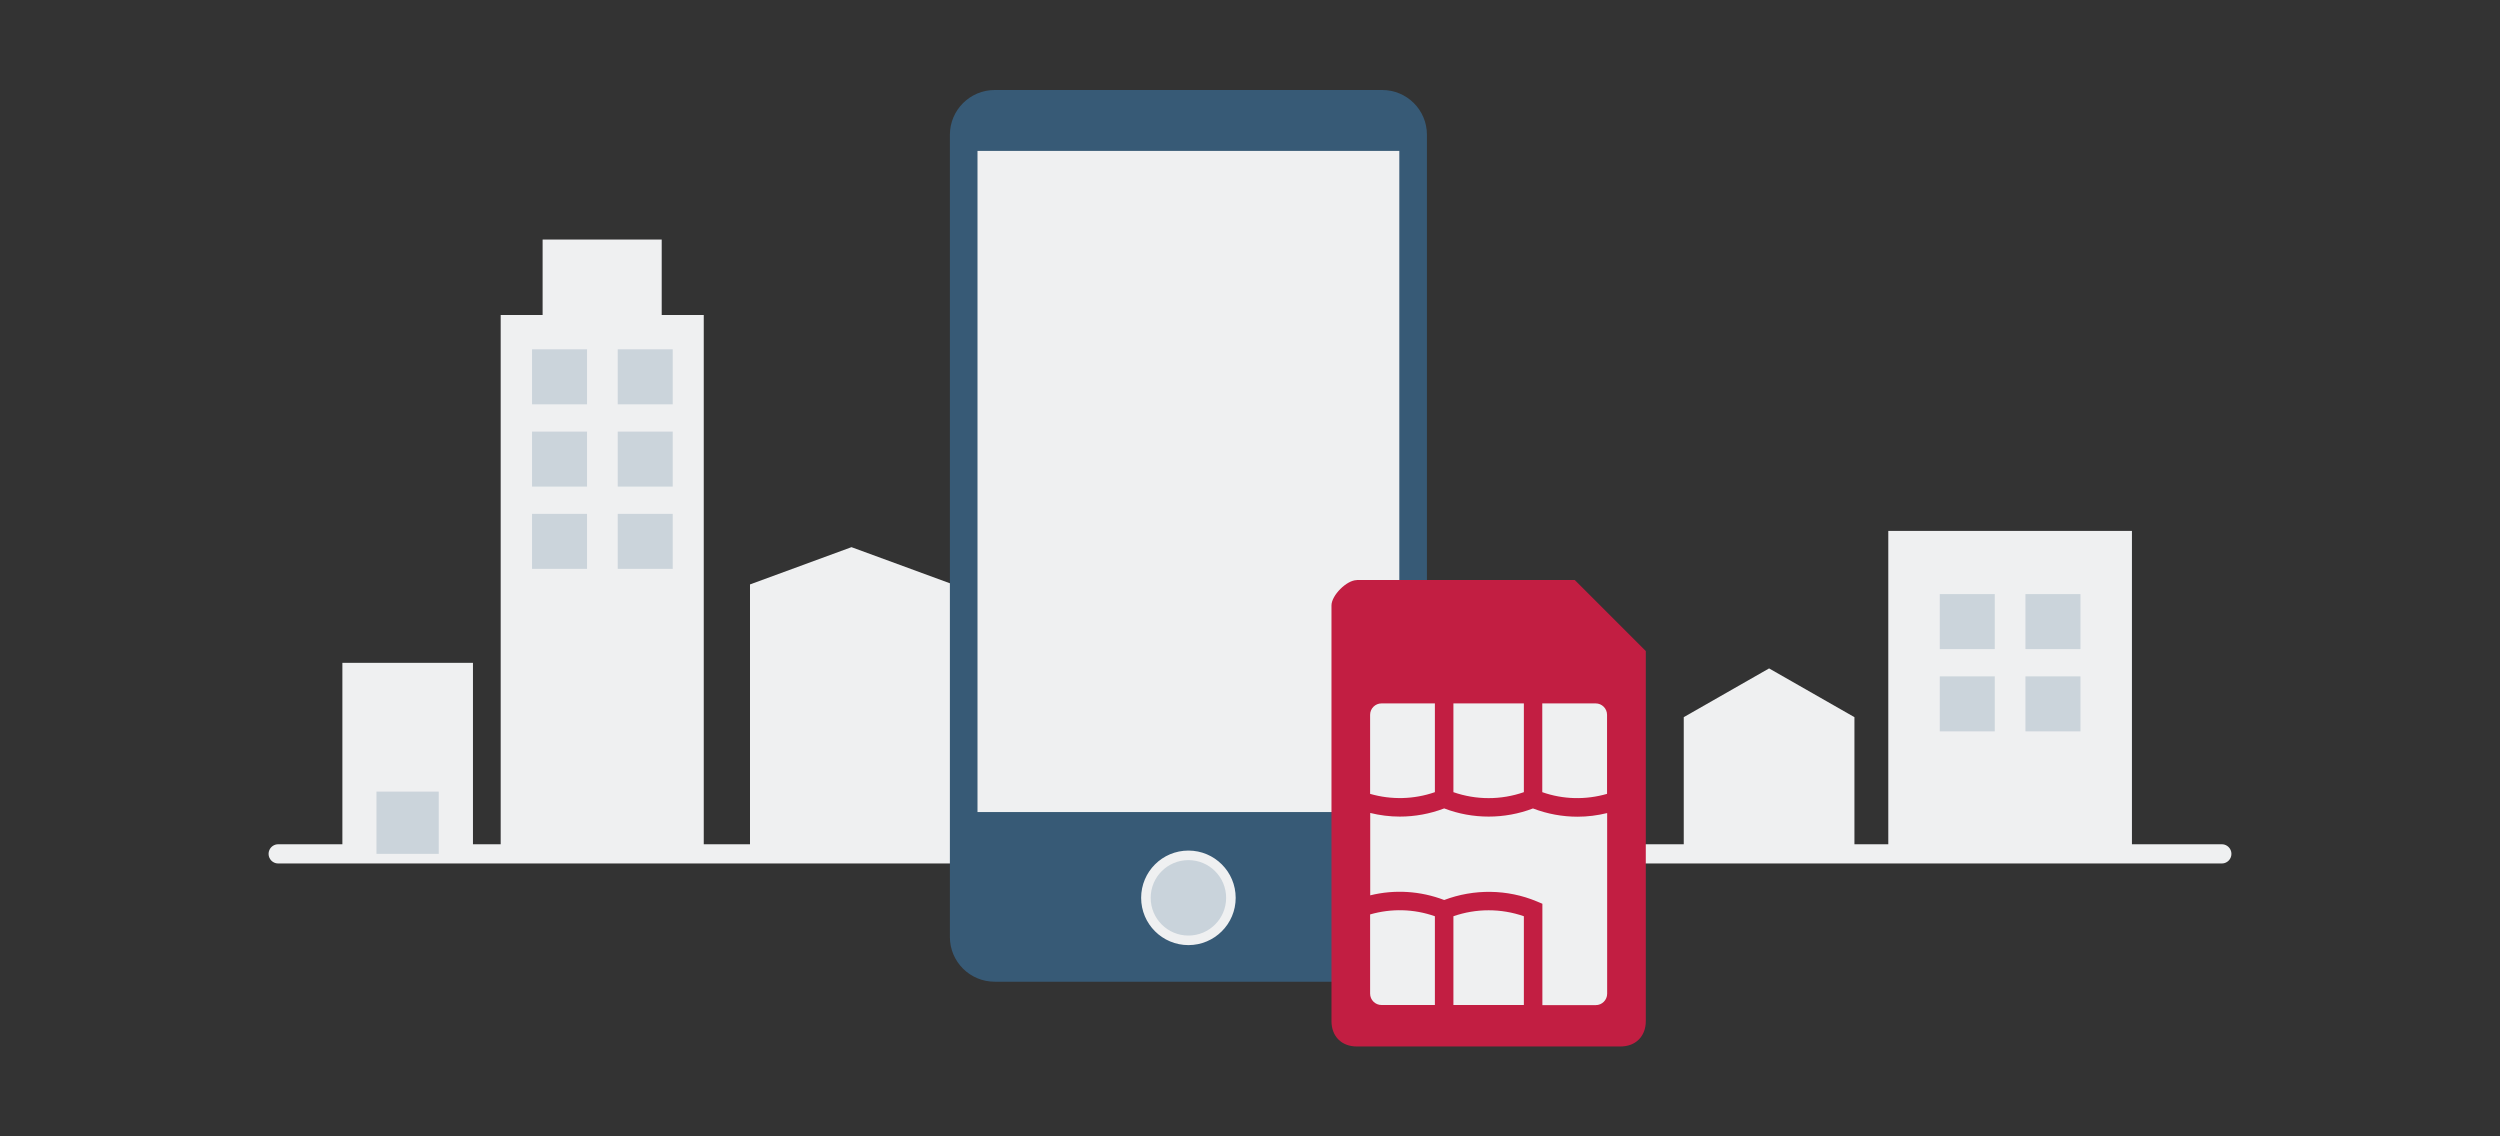 <?xml version="1.0" encoding="UTF-8"?>
<svg id="Laag_4" data-name="Laag 4" xmlns="http://www.w3.org/2000/svg" viewBox="0 0 220 100">
  <rect x="0" y="0" width="220" height="100" fill="#333333" stroke="none"/>
  <defs>
    <style>
      .cls-1 {
        fill: #c9d3db;
        stroke-miterlimit: 10;
        stroke-width: .84px;
      }

      .cls-1, .cls-2 {
        stroke: #eff0f1;
      }

      .cls-2 {
        fill: none;
        stroke-linecap: round;
        stroke-linejoin: round;
        stroke-width: 1.69px;
      }

      .cls-3 {
        fill: #375a76;
      }

      .cls-3, .cls-4, .cls-5, .cls-6 {
        stroke-width: 0px;
      }

      .cls-4 {
        fill: #cbd4db;
      }

      .cls-5 {
        fill: #c21e42;
      }

      .cls-6 {
        fill: #eff0f1;
      }
    </style>
  </defs>
  <line class="cls-2" x1="24.48" y1="75.14" x2="195.52" y2="75.14"/>
  <rect class="cls-6" x="44.06" y="27.72" width="17.87" height="47.43"/>
  <polygon class="cls-6" points="83.87 75.14 66 75.14 66 51.43 74.93 48.15 83.87 51.43 83.87 75.14"/>
  <rect class="cls-6" x="47.75" y="21.08" width="10.48" height="9.46"/>
  <rect class="cls-6" x="30.13" y="58.33" width="11.49" height="16.82"/>
  <g>
    <rect class="cls-4" x="46.82" y="30.74" width="4.84" height="4.84"/>
    <rect class="cls-4" x="54.36" y="30.74" width="4.84" height="4.84"/>
    <rect class="cls-4" x="46.82" y="37.98" width="4.84" height="4.84"/>
    <rect class="cls-4" x="54.36" y="37.98" width="4.84" height="4.84"/>
    <rect class="cls-4" x="46.82" y="45.22" width="4.84" height="4.84"/>
    <rect class="cls-4" x="54.36" y="45.22" width="4.84" height="4.84"/>
  </g>
  <rect class="cls-6" x="75.43" y="67.57" width="8.16" height="7.57"/>
  <rect class="cls-4" x="33.13" y="69.66" width="5.48" height="5.48"/>
  <g>
    <g id="Seniorentelefoon-2">
      <path class="cls-3" d="M83.59,11.86c0-2.17,1.77-3.94,3.94-3.94h34.1c2.16,0,3.94,1.74,3.94,3.94v70.59c0,2.16-1.74,3.94-3.94,3.94h-34.1c-2.16,0-3.94-1.74-3.94-3.94V11.86Z"/>
      <rect class="cls-6" x="86.02" y="13.28" width="37.12" height="58.18"/>
    </g>
    <g>
      <path class="cls-5" d="M119.4,51.04h19.18c2.23,2.23,3.57,3.57,6.25,6.25v32.57c0,1.34-.89,2.23-2.23,2.23h-23.2c-1.34,0-2.23-.89-2.23-2.23v-36.58c0-.89,1.34-2.23,2.23-2.23Z"/>
      <g>
        <path class="cls-6" d="M126.27,69.71v-7.81h-4.7c-.55,0-1,.45-1,1v6.96c1.87.54,3.86.49,5.7-.15Z"/>
        <path class="cls-6" d="M134.1,69.71v-7.81h-6.2v7.81c2,.7,4.2.7,6.2,0Z"/>
        <path class="cls-6" d="M120.57,80.48v6.96c0,.55.45,1,1,1h4.7v-7.81c-1.84-.65-3.83-.7-5.7-.16Z"/>
        <path class="cls-6" d="M141.42,69.86v-6.96c0-.55-.45-1-1-1h-4.7v7.81c1.84.65,3.83.69,5.7.15Z"/>
        <path class="cls-6" d="M127.9,80.63v7.81h6.2v-7.81c-2-.7-4.2-.7-6.2,0Z"/>
        <path class="cls-6" d="M134.91,71.14c-1.25.48-2.58.72-3.91.72s-2.66-.24-3.91-.72c-1.26.48-2.58.72-3.91.72-.87,0-1.75-.11-2.6-.32v7.25c2.15-.53,4.41-.39,6.51.41,2.61-.99,5.56-.96,8.14.12l.5.21v8.92h4.7c.55,0,1-.45,1-1v-15.9c-.86.21-1.73.32-2.6.32-1.33,0-2.65-.24-3.91-.72Z"/>
      </g>
    </g>
    <circle class="cls-1" cx="104.58" cy="79.01" r="3.74"/>
  </g>
  <polygon class="cls-6" points="163.19 74.64 148.17 74.64 148.17 63.11 155.68 58.82 163.19 63.11 163.19 74.64"/>
  <rect class="cls-6" x="166.17" y="46.72" width="21.44" height="27.93"/>
  <g>
    <rect class="cls-4" x="170.7" y="52.28" width="4.84" height="4.84"/>
    <rect class="cls-4" x="178.24" y="52.28" width="4.84" height="4.84"/>
    <rect class="cls-4" x="170.7" y="59.52" width="4.84" height="4.84"/>
    <rect class="cls-4" x="178.24" y="59.52" width="4.84" height="4.84"/>
  </g>
</svg>